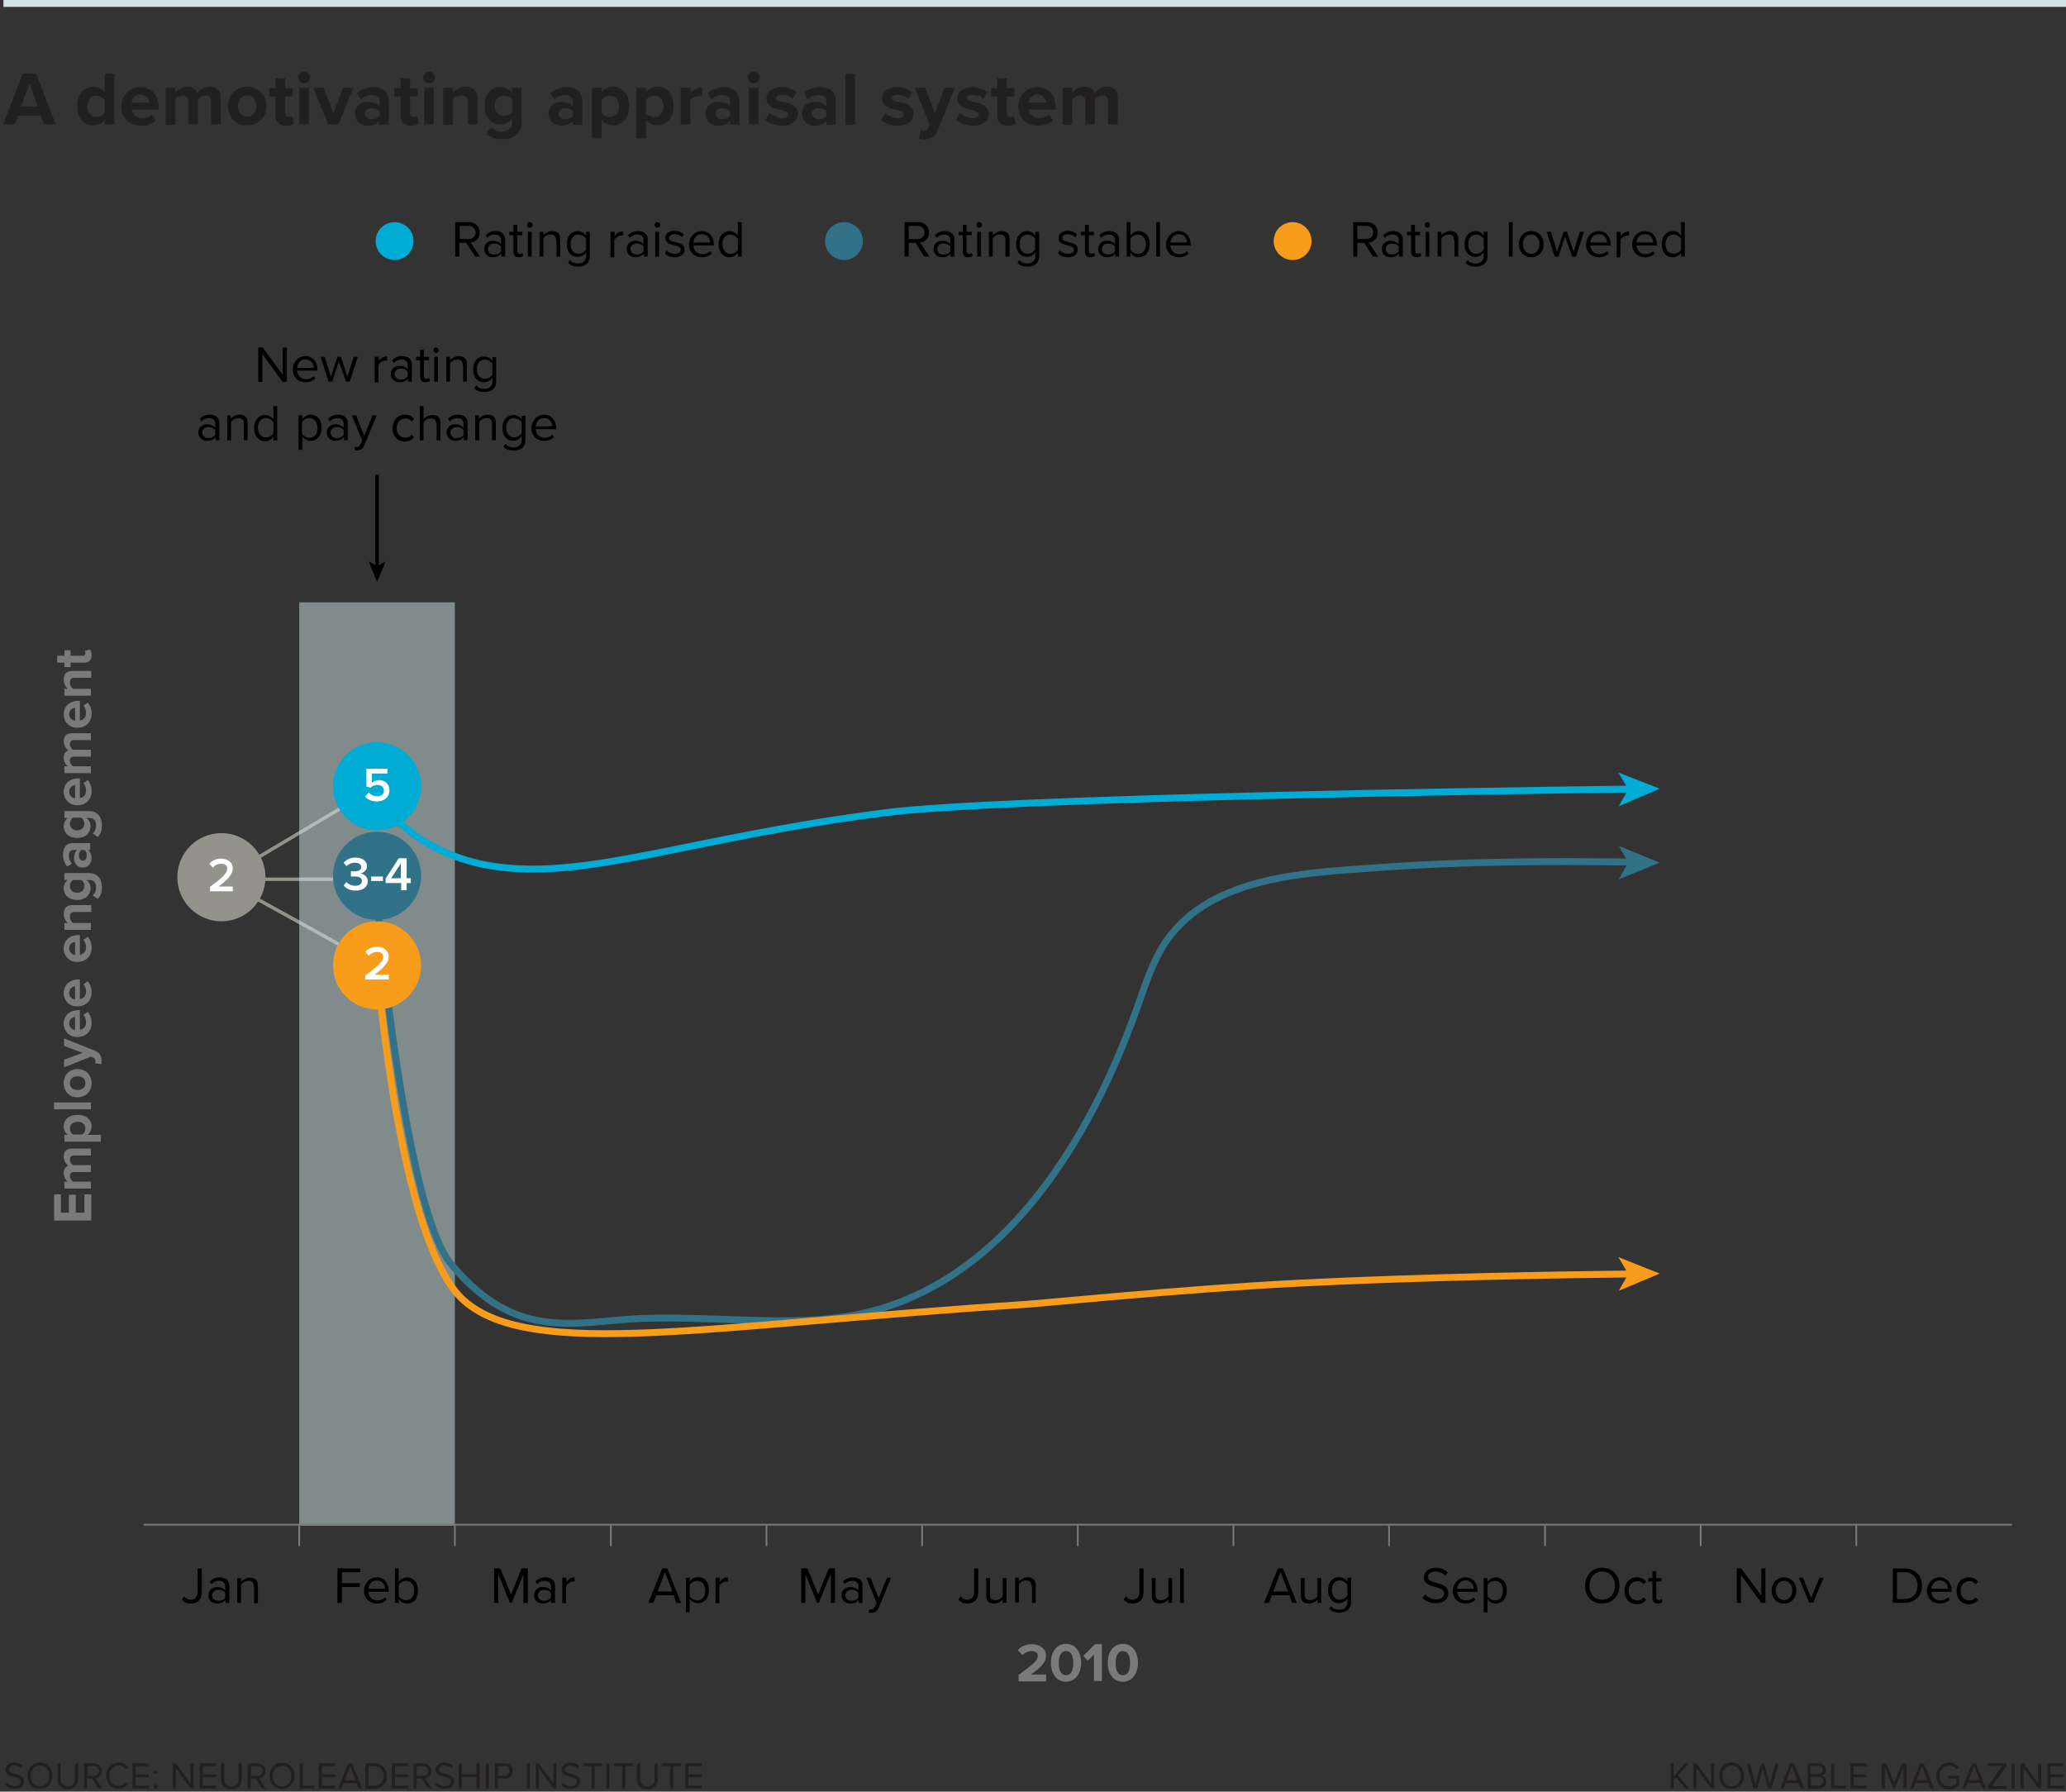 <?xml version="1.0" encoding="utf-8"?>
<!-- Generator: Adobe Illustrator 22.0.1, SVG Export Plug-In . SVG Version: 6.00 Build 0)  -->
<svg version="1.1" xmlns="http://www.w3.org/2000/svg" xmlns:xlink="http://www.w3.org/1999/xlink" x="0px" y="0px"
	 viewBox="0 0 600 520.2" style="enable-background:new 0 0 600 520.2;" xml:space="preserve">
<rect x="0" y="0" width="600" height="520.2" fill="#333333" stroke="none"/>
<style type="text/css">
	.st0{fill:none;stroke:#93938B;stroke-miterlimit:10;}
	.st1{opacity:0.5;fill:#D0E5E6;}
	.st2{fill:none;stroke:#317288;stroke-width:2;stroke-miterlimit:10;}
	.st3{fill:#317288;}
	.st4{fill:none;stroke:#00ABD4;stroke-width:2;stroke-miterlimit:10;}
	.st5{fill:#00ABD4;}
	.st6{fill:none;stroke:#F89C1C;stroke-width:2;stroke-miterlimit:10;}
	.st7{fill:#F89C1C;}
	.st8{fill:none;stroke:#000000;stroke-miterlimit:10;}
	.st9{fill:none;stroke:#7B7979;stroke-width:0.5;stroke-miterlimit:10;}
	.st10{fill:#93938B;}
	.st11{fill:#231F20;}
	.st12{fill:#221F1F;}
	.st13{fill:#7B7979;}
	.st14{fill:none;stroke:#D0E5E6;stroke-width:2;stroke-miterlimit:10;}
	.st15{fill:#FFFFFF;}
</style>
<g id="graph">
	<polyline class="st0" points="109.5,255.3 64.3,255.3 109.7,228.3 	"/>
	<line class="st0" x1="109.5" y1="280.3" x2="64.3" y2="255.3"/>
	<rect x="86.9" y="174.9" class="st1" width="45.2" height="268.1"/>
	<g>
		<g>
			<path class="st2" d="M109.5,262.5c0,0,8,88.2,21.4,104.4c19.4,23.5,37.1,16.5,56.1,15.9c19-0.6,38,1.8,54.6,0
				c44.7-4.6,72.9-46.1,88.5-89.8c2.5-6.9,4.6-14,8.7-19.9c13.4-19.1,41.6-19.7,61.7-21.2c24.2-1.8,48.6-1.9,72.9-1.6"/>
			<g>
				<polygon class="st3" points="482,250.5 470.1,255.3 472.9,250.4 470.1,245.6 				"/>
			</g>
		</g>
	</g>
	<g>
		<g>
			<path class="st4" d="M110.7,232.9c0,0,9.8,15.1,32.4,18.6c27.3,4.2,57-8.2,113.8-15.5c34.4-4.4,179.9-6.4,216.7-6.9"/>
			<g>
				<polygon class="st5" points="482,229 470.1,234.1 472.9,229.2 470,224.3 				"/>
			</g>
		</g>
	</g>
	<g>
		<g>
			<path class="st6" d="M109.5,280.3c0,0,6.3,80.5,25.2,97.3c19.6,17.4,71.5,7.1,162.3,1.2c7.3-0.5,46.7-4.5,79.6-6.2
				c37.6-1.9,79.4-2.5,96.9-2.7"/>
			<g>
				<polygon class="st7" points="482,369.8 470.1,374.8 472.9,369.9 470,365 				"/>
			</g>
		</g>
	</g>
	<g>
		<g>
			<line class="st8" x1="109.5" y1="137.8" x2="109.5" y2="164.8"/>
			<g>
				<polygon points="109.5,169 107.1,163 109.5,164.4 112,163 				"/>
			</g>
		</g>
	</g>
	<line class="st9" x1="41.7" y1="442.7" x2="584.3" y2="442.7"/>
	<g>
		<g>
			<line class="st9" x1="86.9" y1="442.9" x2="86.9" y2="448.9"/>
			<line class="st9" x1="132.1" y1="442.9" x2="132.1" y2="448.9"/>
			<line class="st9" x1="177.4" y1="442.9" x2="177.4" y2="448.9"/>
			<line class="st9" x1="222.6" y1="442.9" x2="222.6" y2="448.9"/>
			<line class="st9" x1="267.8" y1="442.9" x2="267.8" y2="448.9"/>
			<line class="st9" x1="313" y1="442.9" x2="313" y2="448.9"/>
			<line class="st9" x1="358.2" y1="442.9" x2="358.2" y2="448.9"/>
			<line class="st9" x1="403.4" y1="442.9" x2="403.4" y2="448.9"/>
			<line class="st9" x1="448.7" y1="442.9" x2="448.7" y2="448.9"/>
			<line class="st9" x1="493.9" y1="442.9" x2="493.9" y2="448.9"/>
			<line class="st9" x1="539.1" y1="442.9" x2="539.1" y2="448.9"/>
		</g>
	</g>
	<circle class="st10" cx="64.3" cy="254.7" r="12.8"/>
	<circle class="st5" cx="109.5" cy="228.3" r="12.8"/>
	<circle class="st3" cx="109.5" cy="254.3" r="12.8"/>
	<circle class="st7" cx="109.5" cy="280.3" r="12.8"/>
	<circle class="st5" cx="114.6" cy="70" r="5.5"/>
	<circle class="st3" cx="245.1" cy="70" r="5.5"/>
	<circle class="st7" cx="375.4" cy="70" r="5.5"/>
</g>
<g id="text">
	<g>
		<g>
			<path class="st11" d="M2,517.6c0.5,0.5,1.3,1,2.3,1c1.3,0,1.7-0.7,1.7-1.3c0-0.9-0.9-1.1-1.9-1.4c-1.2-0.3-2.5-0.6-2.5-2.1
				c0-1.2,1.1-2,2.5-2c1.1,0,2,0.4,2.6,1l-0.5,0.7c-0.5-0.6-1.3-0.9-2.1-0.9c-0.9,0-1.5,0.5-1.5,1.2c0,0.7,0.8,1,1.8,1.2
				c1.2,0.3,2.6,0.7,2.6,2.2c0,1.1-0.7,2.2-2.7,2.2c-1.3,0-2.2-0.5-2.8-1.2L2,517.6z"/>
			<path class="st11" d="M11.6,511.8c2.2,0,3.6,1.6,3.6,3.8c0,2.2-1.5,3.8-3.6,3.8c-2.2,0-3.6-1.6-3.6-3.8
				C8,513.5,9.5,511.8,11.6,511.8z M11.6,512.7c-1.6,0-2.7,1.3-2.7,3c0,1.7,1,3,2.7,3c1.6,0,2.7-1.3,2.7-3
				C14.3,513.9,13.3,512.7,11.6,512.7z"/>
			<path class="st11" d="M16.7,512h0.9v4.5c0,1.3,0.7,2.2,2.1,2.2s2.1-0.8,2.1-2.2V512h0.9v4.5c0,1.8-1,3-3,3s-3-1.2-3-3V512z"/>
			<path class="st11" d="M26.8,516.4h-1.5v2.9h-0.9V512h2.9c1.3,0,2.3,0.9,2.3,2.2c0,1.3-0.9,2-1.9,2.1l2,3h-1.1L26.8,516.4z
				 M27.3,512.8h-1.9v2.8h1.9c0.9,0,1.5-0.6,1.5-1.4S28.1,512.8,27.3,512.8z"/>
			<path class="st11" d="M30.8,515.6c0-2.3,1.7-3.8,3.7-3.8c1.3,0,2.2,0.6,2.8,1.5l-0.8,0.4c-0.4-0.6-1.2-1.1-2-1.1
				c-1.6,0-2.8,1.2-2.8,3c0,1.7,1.2,3,2.8,3c0.9,0,1.6-0.4,2-1.1l0.8,0.4c-0.6,0.8-1.5,1.5-2.8,1.5
				C32.5,519.4,30.8,517.9,30.8,515.6z"/>
			<path class="st11" d="M38.5,512h4.8v0.8h-3.9v2.4h3.8v0.8h-3.8v2.5h3.9v0.8h-4.8V512z"/>
			<path class="st11" d="M45.2,513.9c0.3,0,0.6,0.3,0.6,0.6s-0.3,0.6-0.6,0.6s-0.6-0.3-0.6-0.6S44.9,513.9,45.2,513.9z M45.2,518.2
				c0.3,0,0.6,0.3,0.6,0.6s-0.3,0.6-0.6,0.6s-0.6-0.3-0.6-0.6S44.9,518.2,45.2,518.2z"/>
			<path class="st11" d="M51.1,513.4v5.9h-0.9V512h0.9l4.2,5.8V512h0.9v7.3h-0.9L51.1,513.4z"/>
			<path class="st11" d="M58,512h4.8v0.8h-3.9v2.4h3.8v0.8h-3.8v2.5h3.9v0.8H58V512z"/>
			<path class="st11" d="M64.2,512h0.9v4.5c0,1.3,0.7,2.2,2.1,2.2s2.1-0.8,2.1-2.2V512h0.9v4.5c0,1.8-1,3-3,3s-3-1.2-3-3V512z"/>
			<path class="st11" d="M74.3,516.4h-1.5v2.9h-0.9V512h2.9c1.3,0,2.3,0.9,2.3,2.2c0,1.3-0.9,2-1.9,2.1l2,3h-1.1L74.3,516.4z
				 M74.8,512.8h-1.9v2.8h1.9c0.9,0,1.5-0.6,1.5-1.4S75.6,512.8,74.8,512.8z"/>
			<path class="st11" d="M81.9,511.8c2.2,0,3.6,1.6,3.6,3.8c0,2.2-1.5,3.8-3.6,3.8c-2.2,0-3.6-1.6-3.6-3.8
				C78.3,513.5,79.8,511.8,81.9,511.8z M81.9,512.7c-1.6,0-2.7,1.3-2.7,3c0,1.7,1,3,2.7,3c1.6,0,2.7-1.3,2.7-3
				C84.6,513.9,83.6,512.7,81.9,512.7z"/>
			<path class="st11" d="M87,512h0.9v6.5h3.4v0.8H87V512z"/>
			<path class="st11" d="M92.6,512h4.8v0.8h-3.9v2.4h3.8v0.8h-3.8v2.5h3.9v0.8h-4.8V512z"/>
			<path class="st11" d="M103.5,517.7h-3.7l-0.6,1.6h-1l2.9-7.3h1.1l3,7.3h-1L103.5,517.7z M100.1,516.9h3.2l-1.6-4.1L100.1,516.9z"
				/>
			<path class="st11" d="M106.1,512h2.5c2.3,0,3.8,1.6,3.8,3.7c0,2.1-1.5,3.7-3.8,3.7h-2.5V512z M108.6,518.5c1.8,0,2.8-1.3,2.8-2.8
				c0-1.6-1-2.9-2.8-2.9H107v5.7H108.6z"/>
			<path class="st11" d="M113.8,512h4.8v0.8h-3.9v2.4h3.8v0.8h-3.8v2.5h3.9v0.8h-4.8V512z"/>
			<path class="st11" d="M122.5,516.4H121v2.9h-0.9V512h2.9c1.3,0,2.3,0.9,2.3,2.2c0,1.3-0.9,2-1.9,2.1l2,3h-1.1L122.5,516.4z
				 M122.9,512.8H121v2.8h1.9c0.9,0,1.5-0.6,1.5-1.4S123.8,512.8,122.9,512.8z"/>
			<path class="st11" d="M126.9,517.6c0.5,0.5,1.3,1,2.3,1c1.3,0,1.7-0.7,1.7-1.3c0-0.9-0.9-1.1-1.9-1.4c-1.2-0.3-2.5-0.6-2.5-2.1
				c0-1.2,1.1-2,2.5-2c1.1,0,2,0.4,2.6,1l-0.5,0.7c-0.5-0.6-1.3-0.9-2.1-0.9c-0.9,0-1.5,0.5-1.5,1.2c0,0.7,0.8,1,1.8,1.2
				c1.2,0.3,2.6,0.7,2.6,2.2c0,1.1-0.7,2.2-2.7,2.2c-1.3,0-2.2-0.5-2.8-1.2L126.9,517.6z"/>
			<path class="st11" d="M138.4,515.9h-4.3v3.4h-0.9V512h0.9v3.2h4.3V512h0.9v7.3h-0.9V515.9z"/>
			<path class="st11" d="M141.1,512h0.9v7.3h-0.9V512z"/>
			<path class="st11" d="M143.7,512h2.9c1.5,0,2.3,1,2.3,2.2s-0.8,2.2-2.3,2.2h-2v2.9h-0.9V512z M146.5,512.8h-1.9v2.8h1.9
				c0.9,0,1.5-0.6,1.5-1.4S147.4,512.8,146.5,512.8z"/>
			<path class="st11" d="M153,512h0.9v7.3H153V512z"/>
			<path class="st11" d="M156.5,513.4v5.9h-0.9V512h0.9l4.2,5.8V512h0.9v7.3h-0.9L156.5,513.4z"/>
			<path class="st11" d="M163.5,517.6c0.5,0.5,1.3,1,2.3,1c1.3,0,1.7-0.7,1.7-1.3c0-0.9-0.9-1.1-1.9-1.4c-1.2-0.3-2.5-0.6-2.5-2.1
				c0-1.2,1.1-2,2.5-2c1.1,0,2,0.4,2.6,1l-0.5,0.7c-0.5-0.6-1.3-0.9-2.1-0.9c-0.9,0-1.5,0.5-1.5,1.2c0,0.7,0.8,1,1.8,1.2
				c1.2,0.3,2.6,0.7,2.6,2.2c0,1.1-0.7,2.2-2.7,2.2c-1.3,0-2.2-0.5-2.8-1.2L163.5,517.6z"/>
			<path class="st11" d="M171.7,512.8h-2.3V512h5.6v0.8h-2.3v6.5h-0.9V512.8z"/>
			<path class="st11" d="M176.1,512h0.9v7.3h-0.9V512z"/>
			<path class="st11" d="M180.6,512.8h-2.3V512h5.6v0.8h-2.3v6.5h-0.9V512.8z"/>
			<path class="st11" d="M185,512h0.9v4.5c0,1.3,0.7,2.2,2.1,2.2s2.1-0.8,2.1-2.2V512h0.9v4.5c0,1.8-1,3-3,3s-3-1.2-3-3V512z"/>
			<path class="st11" d="M194.5,512.8h-2.3V512h5.6v0.8h-2.3v6.5h-0.9V512.8z"/>
			<path class="st11" d="M199,512h4.8v0.8h-3.9v2.4h3.8v0.8h-3.8v2.5h3.9v0.8H199V512z"/>
		</g>
	</g>
	<g>
		<path class="st11" d="M486.8,516l-0.7,0.8v2.5h-0.9V512h0.9v3.8l3.2-3.8h1.1l-3.1,3.5l3.3,3.9h-1.1L486.8,516z"/>
		<path class="st11" d="M492.7,513.4v5.9h-0.9V512h0.9l4.2,5.8V512h0.9v7.3h-0.9L492.7,513.4z"/>
		<path class="st11" d="M502.9,511.8c2.2,0,3.6,1.6,3.6,3.8c0,2.2-1.5,3.8-3.6,3.8c-2.2,0-3.6-1.6-3.6-3.8
			C499.2,513.5,500.7,511.8,502.9,511.8z M502.9,512.7c-1.6,0-2.7,1.3-2.7,3c0,1.7,1,3,2.7,3c1.6,0,2.7-1.3,2.7-3
			C505.6,513.9,504.5,512.7,502.9,512.7z"/>
		<path class="st11" d="M511.9,513.4l-1.6,5.9h-1l-2.1-7.3h1l1.6,6.1l1.7-6.1h0.8l1.7,6.1l1.6-6.1h1l-2.1,7.3h-1L511.9,513.4z"/>
		<path class="st11" d="M522.3,517.7h-3.7l-0.6,1.6h-1l2.9-7.3h1.1l3,7.3h-1L522.3,517.7z M518.8,516.9h3.2l-1.6-4.1L518.8,516.9z"
			/>
		<path class="st11" d="M524.9,512h3.3c1.3,0,2.1,0.8,2.1,1.9c0,0.9-0.6,1.5-1.3,1.7c0.8,0.1,1.4,0.9,1.4,1.8c0,1.2-0.8,2-2.1,2
			h-3.3V512z M528,515.1c0.8,0,1.3-0.5,1.3-1.2c0-0.7-0.4-1.2-1.3-1.2h-2.2v2.4H528z M528.1,518.5c0.9,0,1.4-0.5,1.4-1.3
			c0-0.7-0.5-1.3-1.4-1.3h-2.2v2.5H528.1z"/>
		<path class="st11" d="M531.8,512h0.9v6.5h3.4v0.8h-4.3V512z"/>
		<path class="st11" d="M537.4,512h4.8v0.8h-3.9v2.4h3.8v0.8h-3.8v2.5h3.9v0.8h-4.8V512z"/>
		<path class="st11" d="M552.8,513.2l-2.5,6.1h-0.4l-2.5-6.1v6.1h-0.9V512h1.3l2.3,5.6l2.3-5.6h1.3v7.3h-0.9V513.2z"/>
		<path class="st11" d="M560,517.7h-3.7l-0.6,1.6h-1l2.9-7.3h1.1l3,7.3h-1L560,517.7z M556.6,516.9h3.2l-1.6-4.1L556.6,516.9z"/>
		<path class="st11" d="M566.1,511.8c1.3,0,2.2,0.6,2.8,1.4l-0.7,0.5c-0.5-0.6-1.2-1-2.1-1c-1.6,0-2.8,1.2-2.8,3c0,1.7,1.2,3,2.8,3
			c0.9,0,1.6-0.4,2-0.8v-1.5h-2.5v-0.8h3.4v2.7c-0.7,0.8-1.7,1.3-2.9,1.3c-2.1,0-3.8-1.5-3.8-3.8S564.1,511.8,566.1,511.8z"/>
		<path class="st11" d="M575.1,517.7h-3.7l-0.6,1.6h-1l2.9-7.3h1.1l3,7.3h-1L575.1,517.7z M571.7,516.9h3.2l-1.6-4.1L571.7,516.9z"
			/>
		<path class="st11" d="M577.4,518.5l4.1-5.8h-4.1V512h5.3v0.8l-4.1,5.8h4.2v0.8h-5.4V518.5z"/>
		<path class="st11" d="M584.2,512h0.9v7.3h-0.9V512z"/>
		<path class="st11" d="M587.7,513.4v5.9h-0.9V512h0.9l4.2,5.8V512h0.9v7.3H592L587.7,513.4z"/>
		<path class="st11" d="M594.6,512h4.8v0.8h-3.9v2.4h3.8v0.8h-3.8v2.5h3.9v0.8h-4.8V512z"/>
	</g>
	<g>
		<g>
			<path class="st12" d="M11.8,33.6H5.2l-0.9,2.5H0.9l5.7-14.7h3.9l5.7,14.7h-3.4L11.8,33.6z M6.1,30.9h4.9l-2.4-6.7L6.1,30.9z"/>
			<path class="st12" d="M30.4,34.8c-0.8,1-2,1.6-3.3,1.6c-2.7,0-4.7-2-4.7-5.6c0-3.5,2-5.6,4.7-5.6c1.3,0,2.4,0.5,3.3,1.6v-5.4h2.8
				v14.7h-2.8V34.8z M30.4,29c-0.5-0.7-1.5-1.2-2.4-1.2c-1.6,0-2.7,1.3-2.7,3.1c0,1.8,1.1,3.1,2.7,3.1c0.9,0,1.9-0.5,2.4-1.2V29z"/>
			<path class="st12" d="M40.8,25.3c3.2,0,5.3,2.4,5.3,5.9v0.6h-7.9c0.2,1.3,1.3,2.5,3.1,2.5c1,0,2.2-0.4,2.8-1.1l1.2,1.8
				c-1.1,1-2.7,1.5-4.4,1.5c-3.2,0-5.7-2.2-5.7-5.6C35.3,27.8,37.5,25.3,40.8,25.3z M38.2,29.8h5.2c-0.1-1-0.8-2.4-2.6-2.4
				C39,27.5,38.3,28.8,38.2,29.8z"/>
			<path class="st12" d="M61.3,29.4c0-1-0.4-1.7-1.6-1.7c-1,0-1.8,0.7-2.2,1.2v7.2h-2.8v-6.7c0-1-0.4-1.7-1.6-1.7
				c-1,0-1.8,0.7-2.2,1.3v7.2h-2.8V25.5h2.8v1.4c0.4-0.6,1.8-1.7,3.5-1.7c1.6,0,2.6,0.7,2.9,1.9c0.6-1,2-1.9,3.7-1.9
				c2,0,3.1,1,3.1,3.2v7.7h-2.8V29.4z"/>
			<path class="st12" d="M66.2,30.8c0-3,2.1-5.6,5.6-5.6c3.5,0,5.6,2.6,5.6,5.6c0,3-2.1,5.6-5.6,5.6C68.3,36.4,66.2,33.9,66.2,30.8z
				 M74.5,30.8c0-1.6-1-3.1-2.7-3.1s-2.7,1.4-2.7,3.1c0,1.7,1,3.1,2.7,3.1S74.5,32.5,74.5,30.8z"/>
			<path class="st12" d="M80,33.5V28h-1.8v-2.4H80v-2.9h2.8v2.9H85V28h-2.2v4.8c0,0.7,0.4,1.2,1,1.2c0.4,0,0.8-0.2,1-0.3l0.6,2.1
				c-0.4,0.4-1.2,0.7-2.3,0.7C81.1,36.4,80,35.4,80,33.5z"/>
			<path class="st12" d="M86.6,22.5c0-0.9,0.8-1.7,1.7-1.7c0.9,0,1.7,0.7,1.7,1.7s-0.7,1.7-1.7,1.7C87.4,24.2,86.6,23.4,86.6,22.5z
				 M86.9,25.5h2.8v10.6h-2.8V25.5z"/>
			<path class="st12" d="M91,25.5h3l2.8,7.4l2.8-7.4h3l-4.3,10.6h-3L91,25.5z"/>
			<path class="st12" d="M110.2,35.1c-0.7,0.9-2,1.4-3.4,1.4c-1.7,0-3.7-1.1-3.7-3.5c0-2.5,2-3.4,3.7-3.4c1.4,0,2.7,0.4,3.4,1.3
				v-1.5c0-1.1-0.9-1.8-2.3-1.8c-1.1,0-2.2,0.4-3.1,1.3l-1.1-1.9c1.3-1.1,3-1.7,4.6-1.7c2.4,0,4.6,1,4.6,4v6.9h-2.8V35.1z
				 M110.2,32.3c-0.5-0.6-1.3-0.9-2.2-0.9c-1.1,0-2,0.6-2,1.6c0,1,0.9,1.6,2,1.6c0.9,0,1.8-0.3,2.2-0.9V32.3z"/>
			<path class="st12" d="M116.3,33.5V28h-1.8v-2.4h1.8v-2.9h2.8v2.9h2.2V28h-2.2v4.8c0,0.7,0.4,1.2,1,1.2c0.4,0,0.8-0.2,1-0.3
				l0.6,2.1c-0.4,0.4-1.2,0.7-2.3,0.7C117.3,36.4,116.3,35.4,116.3,33.5z"/>
			<path class="st12" d="M122.9,22.5c0-0.9,0.8-1.7,1.7-1.7c0.9,0,1.7,0.7,1.7,1.7s-0.7,1.7-1.7,1.7
				C123.6,24.2,122.9,23.4,122.9,22.5z M123.2,25.5h2.8v10.6h-2.8V25.5z"/>
			<path class="st12" d="M135.9,29.7c0-1.5-0.8-2-2-2c-1.1,0-2,0.6-2.4,1.3v7.2h-2.8V25.5h2.8v1.4c0.7-0.8,2-1.7,3.7-1.7
				c2.3,0,3.5,1.3,3.5,3.4v7.5h-2.8V29.7z"/>
			<path class="st12" d="M142.5,36.9c0.9,0.9,2,1.3,3.3,1.3c1.3,0,2.9-0.6,2.9-2.7v-1.1c-0.8,1.1-2,1.7-3.3,1.7
				c-2.7,0-4.7-1.9-4.7-5.4c0-3.5,2-5.4,4.7-5.4c1.3,0,2.4,0.5,3.3,1.6v-1.4h2.8v9.9c0,4-3.1,5-5.7,5c-1.8,0-3.3-0.4-4.6-1.6
				L142.5,36.9z M148.8,29c-0.5-0.7-1.5-1.2-2.4-1.2c-1.6,0-2.7,1.1-2.7,2.9s1.1,2.9,2.7,2.9c0.9,0,1.9-0.5,2.4-1.2V29z"/>
			<path class="st12" d="M166.4,35.1c-0.7,0.9-2,1.4-3.4,1.4c-1.7,0-3.7-1.1-3.7-3.5c0-2.5,2-3.4,3.7-3.4c1.4,0,2.7,0.4,3.4,1.3
				v-1.5c0-1.1-0.9-1.8-2.3-1.8c-1.1,0-2.2,0.4-3.1,1.3l-1.1-1.9c1.3-1.1,3-1.7,4.6-1.7c2.4,0,4.6,1,4.6,4v6.9h-2.8V35.1z
				 M166.4,32.3c-0.5-0.6-1.3-0.9-2.2-0.9c-1.1,0-2,0.6-2,1.6c0,1,0.9,1.6,2,1.6c0.9,0,1.8-0.3,2.2-0.9V32.3z"/>
			<path class="st12" d="M171.9,40.2V25.5h2.8v1.3c0.8-1,2-1.6,3.3-1.6c2.7,0,4.7,2,4.7,5.6c0,3.5-2,5.6-4.7,5.6
				c-1.3,0-2.4-0.5-3.3-1.6v5.4H171.9z M177.1,27.8c-0.9,0-1.9,0.5-2.4,1.2v3.8c0.5,0.7,1.5,1.2,2.4,1.2c1.6,0,2.7-1.3,2.7-3.1
				C179.8,29,178.7,27.8,177.1,27.8z"/>
			<path class="st12" d="M184.8,40.2V25.5h2.8v1.3c0.8-1,2-1.6,3.3-1.6c2.7,0,4.7,2,4.7,5.6c0,3.5-2,5.6-4.7,5.6
				c-1.3,0-2.4-0.5-3.3-1.6v5.4H184.8z M190,27.8c-0.9,0-1.9,0.5-2.4,1.2v3.8c0.5,0.7,1.5,1.2,2.4,1.2c1.6,0,2.7-1.3,2.7-3.1
				C192.7,29,191.6,27.8,190,27.8z"/>
			<path class="st12" d="M197.7,25.5h2.8V27c0.7-0.9,2.1-1.7,3.4-1.7V28c-0.2,0-0.5-0.1-0.8-0.1c-0.9,0-2.2,0.5-2.6,1.2v7h-2.8V25.5
				z"/>
			<path class="st12" d="M212,35.1c-0.7,0.9-2,1.4-3.4,1.4c-1.7,0-3.7-1.1-3.7-3.5c0-2.5,2-3.4,3.7-3.4c1.4,0,2.7,0.4,3.4,1.3v-1.5
				c0-1.1-0.9-1.8-2.3-1.8c-1.1,0-2.2,0.4-3.1,1.3l-1.1-1.9c1.3-1.1,3-1.7,4.6-1.7c2.4,0,4.6,1,4.6,4v6.9H212V35.1z M212,32.3
				c-0.5-0.6-1.3-0.9-2.2-0.9c-1.1,0-2,0.6-2,1.6c0,1,0.9,1.6,2,1.6c0.9,0,1.8-0.3,2.2-0.9V32.3z"/>
			<path class="st12" d="M217.2,22.5c0-0.9,0.8-1.7,1.7-1.7c0.9,0,1.7,0.7,1.7,1.7s-0.7,1.7-1.7,1.7C218,24.2,217.2,23.4,217.2,22.5
				z M217.5,25.5h2.8v10.6h-2.8V25.5z"/>
			<path class="st12" d="M223.4,32.8c0.8,0.7,2.4,1.5,3.7,1.5c1.2,0,1.8-0.4,1.8-1.1c0-0.7-0.9-1-2.1-1.3c-1.8-0.4-4.2-0.8-4.2-3.3
				c0-1.8,1.6-3.3,4.4-3.3c1.8,0,3.2,0.6,4.3,1.5l-1.1,1.9c-0.6-0.7-1.8-1.2-3.1-1.2c-1,0-1.7,0.4-1.7,1c0,0.7,0.8,0.9,2,1.1
				c1.8,0.4,4.3,0.8,4.3,3.5c0,2-1.7,3.4-4.6,3.4c-1.8,0-3.6-0.6-4.8-1.6L223.4,32.8z"/>
			<path class="st12" d="M240,35.1c-0.7,0.9-2,1.4-3.4,1.4c-1.7,0-3.7-1.1-3.7-3.5c0-2.5,2-3.4,3.7-3.4c1.4,0,2.7,0.4,3.4,1.3v-1.5
				c0-1.1-0.9-1.8-2.3-1.8c-1.1,0-2.2,0.4-3.1,1.3l-1.1-1.9c1.3-1.1,3-1.7,4.6-1.7c2.4,0,4.6,1,4.6,4v6.9H240V35.1z M240,32.3
				c-0.5-0.6-1.3-0.9-2.2-0.9c-1.1,0-2,0.6-2,1.6c0,1,0.9,1.6,2,1.6c0.9,0,1.8-0.3,2.2-0.9V32.3z"/>
			<path class="st12" d="M245.5,21.5h2.8v14.7h-2.8V21.5z"/>
			<path class="st12" d="M257,32.8c0.8,0.7,2.4,1.5,3.7,1.5c1.2,0,1.8-0.4,1.8-1.1c0-0.7-0.9-1-2.1-1.3c-1.8-0.4-4.2-0.8-4.2-3.3
				c0-1.8,1.6-3.3,4.4-3.3c1.8,0,3.2,0.6,4.3,1.5l-1.1,1.9c-0.6-0.7-1.8-1.2-3.1-1.2c-1,0-1.7,0.4-1.7,1c0,0.7,0.8,0.9,2,1.1
				c1.8,0.4,4.3,0.8,4.3,3.5c0,2-1.7,3.4-4.6,3.4c-1.8,0-3.6-0.6-4.8-1.6L257,32.8z"/>
			<path class="st12" d="M268.1,38c0.7,0,1.2-0.2,1.5-0.8l0.4-0.9l-4.3-10.8h3l2.8,7.4l2.8-7.4h3l-5,12.4c-0.8,2-2.2,2.5-4,2.6
				c-0.3,0-1-0.1-1.4-0.2l0.4-2.5C267.5,37.9,267.9,38,268.1,38z"/>
			<path class="st12" d="M278.8,32.8c0.8,0.7,2.4,1.5,3.7,1.5c1.2,0,1.8-0.4,1.8-1.1c0-0.7-0.9-1-2.1-1.3c-1.8-0.4-4.2-0.8-4.2-3.3
				c0-1.8,1.6-3.3,4.4-3.3c1.8,0,3.2,0.6,4.3,1.5l-1.1,1.9c-0.6-0.7-1.8-1.2-3.1-1.2c-1,0-1.7,0.4-1.7,1c0,0.7,0.8,0.9,2,1.1
				c1.8,0.4,4.3,0.8,4.3,3.5c0,2-1.7,3.4-4.6,3.4c-1.8,0-3.6-0.6-4.8-1.6L278.8,32.8z"/>
			<path class="st12" d="M289.6,33.5V28h-1.8v-2.4h1.8v-2.9h2.8v2.9h2.2V28h-2.2v4.8c0,0.7,0.4,1.2,1,1.2c0.4,0,0.8-0.2,1-0.3
				l0.6,2.1c-0.4,0.4-1.2,0.7-2.3,0.7C290.6,36.4,289.6,35.4,289.6,33.5z"/>
			<path class="st12" d="M301.3,25.3c3.2,0,5.3,2.4,5.3,5.9v0.6h-7.9c0.2,1.3,1.3,2.5,3.1,2.5c1,0,2.2-0.4,2.8-1.1l1.2,1.8
				c-1.1,1-2.7,1.5-4.4,1.5c-3.2,0-5.7-2.2-5.7-5.6C295.8,27.8,298,25.3,301.3,25.3z M298.6,29.8h5.2c-0.1-1-0.8-2.4-2.6-2.4
				C299.5,27.5,298.8,28.8,298.6,29.8z"/>
			<path class="st12" d="M321.8,29.4c0-1-0.4-1.7-1.6-1.7c-1,0-1.8,0.7-2.2,1.2v7.2h-2.8v-6.7c0-1-0.4-1.7-1.6-1.7
				c-1,0-1.8,0.7-2.2,1.3v7.2h-2.8V25.5h2.8v1.4c0.4-0.6,1.8-1.7,3.5-1.7c1.6,0,2.6,0.7,2.9,1.9c0.6-1,2-1.9,3.7-1.9
				c2,0,3.1,1,3.1,3.2v7.7h-2.8V29.4z"/>
		</g>
	</g>
	<g>
		<path class="st13" d="M15.7,354.4v-7.6h2v5.3H20v-5.2h2v5.2h2.5v-5.3h2v7.6H15.7z"/>
		<path class="st13" d="M21.5,335.5c-0.7,0-1.2,0.3-1.2,1.2c0,0.7,0.5,1.3,0.9,1.6h5.2v2h-4.9c-0.7,0-1.2,0.3-1.2,1.2
			c0,0.7,0.5,1.3,0.9,1.6h5.2v2h-7.7v-2h1c-0.5-0.3-1.2-1.3-1.2-2.5c0-1.1,0.5-1.9,1.4-2.1c-0.7-0.4-1.4-1.5-1.4-2.7
			c0-1.4,0.8-2.3,2.3-2.3h5.6v2H21.5z"/>
		<path class="st13" d="M29.4,331.5H18.7v-2h1c-0.8-0.6-1.2-1.4-1.2-2.4c0-2,1.5-3.4,4-3.4c2.6,0,4.1,1.4,4.1,3.4
			c0,0.9-0.4,1.8-1.2,2.4h3.9V331.5z M20.3,327.7c0,0.7,0.4,1.4,0.9,1.7h2.7c0.5-0.3,0.9-1.1,0.9-1.7c0-1.2-0.9-2-2.3-2
			C21.2,325.8,20.3,326.5,20.3,327.7z"/>
		<path class="st13" d="M15.7,322.1v-2h10.7v2H15.7z"/>
		<path class="st13" d="M22.5,318.6c-2.2,0-4-1.5-4-4.1c0-2.6,1.9-4.1,4-4.1c2.2,0,4.1,1.5,4.1,4.1C26.6,317,24.8,318.6,22.5,318.6z
			 M22.5,312.5c-1.2,0-2.2,0.7-2.2,2c0,1.3,1,2,2.2,2c1.2,0,2.3-0.7,2.3-2C24.8,313.2,23.8,312.5,22.5,312.5z"/>
		<path class="st13" d="M27.7,308.2c0-0.5-0.1-0.9-0.6-1.1l-0.7-0.3l-7.8,3.1v-2.2l5.4-2l-5.4-2v-2.2l9,3.6c1.5,0.6,1.8,1.6,1.9,2.9
			c0,0.2,0,0.8-0.1,1l-1.8-0.3C27.7,308.7,27.7,308.4,27.7,308.2z"/>
		<path class="st13" d="M18.5,297.2c0-2.3,1.7-3.9,4.3-3.9h0.4v5.7c1-0.1,1.8-0.9,1.8-2.2c0-0.7-0.3-1.6-0.8-2.1l1.3-0.9
			c0.7,0.8,1.1,2,1.1,3.2c0,2.4-1.6,4.1-4.1,4.1C20.3,301.2,18.5,299.5,18.5,297.2z M21.8,299.1v-3.8c-0.7,0-1.7,0.6-1.7,1.9
			C20.1,298.4,21.1,299,21.8,299.1z"/>
		<path class="st13" d="M18.5,288.3c0-2.3,1.7-3.9,4.3-3.9h0.4v5.7c1-0.1,1.8-0.9,1.8-2.2c0-0.7-0.3-1.6-0.8-2.1l1.3-0.9
			c0.7,0.8,1.1,2,1.1,3.2c0,2.4-1.6,4.1-4.1,4.1C20.3,292.3,18.5,290.7,18.5,288.3z M21.8,290.2v-3.8c-0.7,0-1.7,0.6-1.7,1.9
			C20.1,289.6,21.1,290.1,21.8,290.2z"/>
		<path class="st13" d="M18.5,275.4c0-2.3,1.7-3.9,4.3-3.9h0.4v5.7c1-0.1,1.8-0.9,1.8-2.2c0-0.7-0.3-1.6-0.8-2.1l1.3-0.9
			c0.7,0.8,1.1,2,1.1,3.2c0,2.4-1.6,4.1-4.1,4.1C20.3,279.4,18.5,277.7,18.5,275.4z M21.8,277.3v-3.8c-0.7,0-1.7,0.6-1.7,1.9
			C20.1,276.6,21.1,277.2,21.8,277.3z"/>
		<path class="st13" d="M21.7,264.8c-1.1,0-1.4,0.6-1.4,1.4c0,0.8,0.4,1.4,0.9,1.8h5.2v2h-7.7v-2h1c-0.6-0.5-1.2-1.4-1.2-2.7
			c0-1.7,1-2.5,2.5-2.5h5.5v2H21.7z"/>
		<path class="st13" d="M26.9,260c0.7-0.6,1-1.4,1-2.4s-0.4-2.1-2-2.1h-0.8c0.8,0.6,1.2,1.4,1.2,2.4c0,1.9-1.4,3.4-3.9,3.4
			c-2.5,0-3.9-1.5-3.9-3.4c0-0.9,0.4-1.8,1.2-2.4h-1v-2h7.2c2.9,0,3.7,2.3,3.7,4.2c0,1.3-0.3,2.4-1.2,3.3L26.9,260z M21.2,255.5
			c-0.5,0.3-0.9,1.1-0.9,1.7c0,1.2,0.8,2,2.1,2c1.3,0,2.1-0.8,2.1-2c0-0.7-0.4-1.4-0.9-1.7H21.2z"/>
		<path class="st13" d="M25.6,246.8c0.6,0.5,1,1.4,1,2.4c0,1.2-0.8,2.7-2.6,2.7c-1.8,0-2.5-1.5-2.5-2.7c0-1,0.3-1.9,0.9-2.4h-1.1
			c-0.8,0-1.3,0.7-1.3,1.7c0,0.8,0.3,1.6,0.9,2.3l-1.4,0.8c-0.8-0.9-1.2-2.2-1.2-3.4c0-1.8,0.7-3.4,2.9-3.4h5v2H25.6z M23.6,246.8
			c-0.4,0.3-0.7,1-0.7,1.6c0,0.8,0.4,1.5,1.2,1.5c0.7,0,1.1-0.7,1.1-1.5c0-0.7-0.2-1.3-0.7-1.6H23.6z"/>
		<path class="st13" d="M26.9,242c0.7-0.6,1-1.4,1-2.4s-0.4-2.1-2-2.1h-0.8c0.8,0.6,1.2,1.4,1.2,2.4c0,1.9-1.4,3.4-3.9,3.4
			c-2.5,0-3.9-1.5-3.9-3.4c0-0.9,0.4-1.8,1.2-2.4h-1v-2h7.2c2.9,0,3.7,2.3,3.7,4.2c0,1.3-0.3,2.4-1.2,3.3L26.9,242z M21.2,237.4
			c-0.5,0.3-0.9,1.1-0.9,1.7c0,1.2,0.8,2,2.1,2c1.3,0,2.1-0.8,2.1-2c0-0.7-0.4-1.4-0.9-1.7H21.2z"/>
		<path class="st13" d="M18.5,229.9c0-2.3,1.7-3.9,4.3-3.9h0.4v5.7c1-0.1,1.8-0.9,1.8-2.2c0-0.7-0.3-1.6-0.8-2.1l1.3-0.9
			c0.7,0.8,1.1,2,1.1,3.2c0,2.4-1.6,4.1-4.1,4.1C20.3,233.9,18.5,232.2,18.5,229.9z M21.8,231.8V228c-0.7,0-1.7,0.6-1.7,1.9
			C20.1,231.1,21.1,231.7,21.8,231.8z"/>
		<path class="st13" d="M21.5,214.9c-0.7,0-1.2,0.3-1.2,1.2c0,0.7,0.5,1.3,0.9,1.6h5.2v2h-4.9c-0.7,0-1.2,0.3-1.2,1.2
			c0,0.7,0.5,1.3,0.9,1.6h5.2v2h-7.7v-2h1c-0.5-0.3-1.2-1.3-1.2-2.5c0-1.1,0.5-1.9,1.4-2.1c-0.7-0.4-1.4-1.5-1.4-2.7
			c0-1.4,0.8-2.3,2.3-2.3h5.6v2H21.5z"/>
		<path class="st13" d="M18.5,207.4c0-2.3,1.7-3.9,4.3-3.9h0.4v5.7c1-0.1,1.8-0.9,1.8-2.2c0-0.7-0.3-1.6-0.8-2.1l1.3-0.9
			c0.7,0.8,1.1,2,1.1,3.2c0,2.4-1.6,4.1-4.1,4.1C20.3,211.4,18.5,209.7,18.5,207.4z M21.8,209.3v-3.8c-0.7,0-1.7,0.6-1.7,1.9
			C20.1,208.6,21.1,209.2,21.8,209.3z"/>
		<path class="st13" d="M21.7,196.8c-1.1,0-1.4,0.6-1.4,1.4c0,0.8,0.4,1.4,0.9,1.8h5.2v2h-7.7v-2h1c-0.6-0.5-1.2-1.4-1.2-2.7
			c0-1.7,1-2.5,2.5-2.5h5.5v2H21.7z"/>
		<path class="st13" d="M24.5,192.4h-4v1.3h-1.8v-1.3h-2.1v-2h2.1v-1.6h1.8v1.6H24c0.5,0,0.8-0.3,0.8-0.7c0-0.3-0.1-0.6-0.2-0.7
			l1.5-0.4c0.3,0.3,0.5,0.8,0.5,1.7C26.6,191.6,25.9,192.4,24.5,192.4z"/>
	</g>
	<g>
		<path class="st13" d="M295.7,486.4c4.4-3.2,5.7-4.3,5.7-5.6c0-0.9-0.8-1.4-1.7-1.4c-1.2,0-2.1,0.5-2.8,1.2l-1.3-1.5
			c1-1.2,2.6-1.7,4.1-1.7c2.3,0,4.1,1.3,4.1,3.4c0,1.8-1.5,3.4-4.4,5.4h4.4v2h-8V486.4z"/>
		<path class="st13" d="M309.6,477.3c3,0,4.4,2.8,4.4,5.5s-1.4,5.5-4.4,5.5c-3.1,0-4.4-2.8-4.4-5.5S306.5,477.3,309.6,477.3z
			 M309.6,479.4c-1.5,0-2.1,1.5-2.1,3.5s0.6,3.5,2.1,3.5c1.5,0,2.1-1.5,2.1-3.5S311.1,479.4,309.6,479.4z"/>
		<path class="st13" d="M317.7,480.4l-1.8,1.8l-1.3-1.4l3.4-3.4h2v10.7h-2.3V480.4z"/>
		<path class="st13" d="M326.1,477.3c3,0,4.4,2.8,4.4,5.5s-1.4,5.5-4.4,5.5c-3.1,0-4.4-2.8-4.4-5.5S323,477.3,326.1,477.3z
			 M326.1,479.4c-1.5,0-2.1,1.5-2.1,3.5s0.6,3.5,2.1,3.5c1.5,0,2.1-1.5,2.1-3.5S327.6,479.4,326.1,479.4z"/>
	</g>
	<g>
		<path d="M53.5,463.5c0.4,0.5,1,1,1.9,1c1.2,0,2-0.9,2-2.1v-7h1.2v7c0,2.2-1.4,3.2-3.2,3.2c-1.1,0-1.9-0.3-2.6-1.2L53.5,463.5z"/>
		<path d="M65.4,464.6c-0.6,0.7-1.4,1-2.4,1c-1.2,0-2.5-0.8-2.5-2.4c0-1.6,1.3-2.4,2.5-2.4c1,0,1.8,0.3,2.4,1v-1.3
			c0-1-0.8-1.5-1.8-1.5c-0.9,0-1.6,0.3-2.2,1l-0.5-0.8c0.8-0.8,1.7-1.2,2.9-1.2c1.5,0,2.8,0.7,2.8,2.4v5h-1.1V464.6z M65.4,462.5
			c-0.4-0.6-1.2-0.9-2-0.9c-1,0-1.8,0.7-1.8,1.6c0,0.9,0.7,1.6,1.8,1.6c0.8,0,1.6-0.3,2-0.9V462.5z"/>
		<path d="M73.7,460.7c0-1.3-0.6-1.7-1.6-1.7c-0.9,0-1.7,0.5-2.1,1.1v5.3h-1.1v-7.2h1.1v1.1c0.5-0.6,1.5-1.2,2.6-1.2
			c1.5,0,2.3,0.8,2.3,2.3v5.1h-1.1V460.7z"/>
	</g>
	<g>
		<path d="M98,455.4h6.6v1.1h-5.3v3.2h5.2v1.1h-5.2v4.6H98V455.4z"/>
		<path d="M109.4,458c2.2,0,3.5,1.7,3.5,3.9v0.3H107c0.1,1.4,1,2.5,2.6,2.5c0.8,0,1.7-0.3,2.2-0.9l0.5,0.7c-0.7,0.7-1.7,1.1-2.9,1.1
			c-2.1,0-3.7-1.5-3.7-3.8C105.8,459.7,107.3,458,109.4,458z M107,461.3h4.8c0-1.1-0.7-2.4-2.4-2.4
			C107.8,458.9,107.1,460.2,107,461.3z"/>
		<path d="M114.7,455.4h1.1v3.9c0.6-0.8,1.5-1.3,2.4-1.3c1.9,0,3.2,1.5,3.2,3.8c0,2.4-1.3,3.8-3.2,3.8c-1,0-1.9-0.5-2.4-1.3v1.1
			h-1.1V455.4z M118,464.6c1.5,0,2.3-1.2,2.3-2.8c0-1.6-0.9-2.8-2.3-2.8c-0.9,0-1.8,0.5-2.2,1.2v3.3
			C116.2,464.1,117.1,464.6,118,464.6z"/>
	</g>
	<g>
		<path d="M152,457.1l-3.4,8.3h-0.5l-3.4-8.3v8.3h-1.2v-10h1.8l3.1,7.6l3.1-7.6h1.8v10H152V457.1z"/>
		<path d="M160,464.6c-0.6,0.7-1.4,1-2.4,1c-1.2,0-2.5-0.8-2.5-2.4c0-1.6,1.3-2.4,2.5-2.4c1,0,1.8,0.3,2.4,1v-1.3
			c0-1-0.8-1.5-1.8-1.5c-0.9,0-1.6,0.3-2.2,1l-0.5-0.8c0.8-0.8,1.7-1.2,2.9-1.2c1.5,0,2.8,0.7,2.8,2.4v5H160V464.6z M160,462.5
			c-0.4-0.6-1.2-0.9-2-0.9c-1,0-1.8,0.7-1.8,1.6c0,0.9,0.7,1.6,1.8,1.6c0.8,0,1.6-0.3,2-0.9V462.5z"/>
		<path d="M163.4,458.1h1.1v1.2c0.6-0.8,1.4-1.3,2.4-1.3v1.2c-0.1,0-0.3,0-0.5,0c-0.7,0-1.6,0.6-2,1.2v5.1h-1.1V458.1z"/>
	</g>
	<g>
		<path d="M195.7,463.2h-5.1l-0.9,2.2h-1.4l4-10h1.5l4,10h-1.4L195.7,463.2z M191,462.1h4.3l-2.2-5.6L191,462.1z"/>
		<path d="M199.2,468.1v-10h1.1v1.1c0.5-0.7,1.4-1.3,2.4-1.3c1.9,0,3.2,1.4,3.2,3.8c0,2.3-1.3,3.8-3.2,3.8c-1,0-1.9-0.5-2.4-1.3v3.9
			H199.2z M202.5,459c-0.9,0-1.8,0.5-2.2,1.2v3.3c0.4,0.6,1.3,1.2,2.2,1.2c1.5,0,2.3-1.2,2.3-2.8S204,459,202.5,459z"/>
		<path d="M207.9,458.1h1.1v1.2c0.6-0.8,1.4-1.3,2.4-1.3v1.2c-0.1,0-0.3,0-0.5,0c-0.7,0-1.6,0.6-2,1.2v5.1h-1.1V458.1z"/>
	</g>
	<g>
		<path d="M241.2,457.1l-3.4,8.3h-0.5l-3.4-8.3v8.3h-1.2v-10h1.8l3.1,7.6l3.1-7.6h1.8v10h-1.2V457.1z"/>
		<path d="M249.3,464.6c-0.6,0.7-1.4,1-2.4,1c-1.2,0-2.5-0.8-2.5-2.4c0-1.6,1.3-2.4,2.5-2.4c1,0,1.8,0.3,2.4,1v-1.3
			c0-1-0.8-1.5-1.8-1.5c-0.9,0-1.6,0.3-2.2,1l-0.5-0.8c0.8-0.8,1.7-1.2,2.9-1.2c1.5,0,2.8,0.7,2.8,2.4v5h-1.1V464.6z M249.3,462.5
			c-0.4-0.6-1.2-0.9-2-0.9c-1,0-1.8,0.7-1.8,1.6c0,0.9,0.7,1.6,1.8,1.6c0.8,0,1.6-0.3,2-0.9V462.5z"/>
		<path d="M253,467.3c0.5,0,0.8-0.2,1.1-0.8l0.5-1.1l-3-7.3h1.2l2.4,5.9l2.4-5.9h1.2l-3.6,8.7c-0.4,1-1.2,1.5-2.1,1.5
			c-0.2,0-0.6,0-0.8-0.1l0.2-1C252.6,467.3,252.9,467.3,253,467.3z"/>
	</g>
	<g>
		<path d="M279,463.5c0.4,0.5,1,1,1.9,1c1.2,0,2-0.9,2-2.1v-7h1.2v7c0,2.2-1.4,3.2-3.2,3.2c-1.1,0-1.9-0.3-2.6-1.2L279,463.5z"/>
		<path d="M291.3,464.4c-0.6,0.6-1.5,1.2-2.6,1.2c-1.5,0-2.3-0.7-2.3-2.3v-5.1h1.1v4.8c0,1.3,0.6,1.6,1.6,1.6c0.9,0,1.7-0.5,2.1-1.1
			v-5.3h1.1v7.2h-1.1V464.4z"/>
		<path d="M299.6,460.6c0-1.3-0.6-1.7-1.6-1.7c-0.9,0-1.7,0.5-2.1,1.1v5.3h-1.1v-7.2h1.1v1.1c0.5-0.6,1.5-1.2,2.6-1.2
			c1.5,0,2.3,0.8,2.3,2.3v5.1h-1.1V460.6z"/>
	</g>
	<g>
		<path d="M327,463.5c0.4,0.5,1,1,1.9,1c1.2,0,2-0.9,2-2.1v-7h1.2v7c0,2.2-1.4,3.2-3.2,3.2c-1.1,0-1.9-0.3-2.6-1.2L327,463.5z"/>
		<path d="M339.4,464.4c-0.6,0.6-1.5,1.2-2.6,1.2c-1.5,0-2.3-0.7-2.3-2.3v-5.1h1.1v4.8c0,1.3,0.6,1.6,1.6,1.6c0.9,0,1.7-0.5,2.1-1.1
			v-5.3h1.1v7.2h-1.1V464.4z"/>
		<path d="M342.7,455.4h1.1v10h-1.1V455.4z"/>
	</g>
	<g>
		<path d="M374.5,463.2h-5.1l-0.9,2.2h-1.4l4-10h1.5l4,10h-1.4L374.5,463.2z M369.8,462.1h4.3l-2.2-5.6L369.8,462.1z"/>
		<path d="M382.7,464.4c-0.6,0.6-1.5,1.2-2.6,1.2c-1.5,0-2.3-0.7-2.3-2.3v-5.1h1.1v4.8c0,1.3,0.6,1.6,1.6,1.6c0.9,0,1.7-0.5,2.1-1.1
			v-5.3h1.1v7.2h-1.1V464.4z"/>
		<path d="M386.6,466.4c0.6,0.7,1.3,1,2.4,1c1.2,0,2.3-0.6,2.3-2.2v-1c-0.5,0.7-1.4,1.3-2.4,1.3c-1.9,0-3.2-1.4-3.2-3.8
			c0-2.3,1.3-3.8,3.2-3.8c1,0,1.8,0.5,2.4,1.3v-1.1h1.1v7c0,2.4-1.7,3.1-3.5,3.1c-1.2,0-2.1-0.2-2.9-1.1L386.6,466.4z M391.3,460.1
			c-0.4-0.6-1.3-1.2-2.2-1.2c-1.5,0-2.3,1.2-2.3,2.8c0,1.6,0.9,2.8,2.3,2.8c0.9,0,1.8-0.6,2.2-1.2V460.1z"/>
	</g>
	<g>
		<path d="M413.9,463c0.7,0.7,1.7,1.4,3.1,1.4c1.8,0,2.4-1,2.4-1.7c0-1.2-1.2-1.5-2.5-1.9c-1.6-0.4-3.4-0.9-3.4-2.8
			c0-1.6,1.5-2.8,3.4-2.8c1.5,0,2.7,0.5,3.6,1.4l-0.8,0.9c-0.8-0.8-1.8-1.2-2.9-1.2c-1.2,0-2.1,0.6-2.1,1.6c0,1,1.2,1.3,2.4,1.7
			c1.6,0.4,3.5,0.9,3.5,3c0,1.5-1,2.9-3.7,2.9c-1.7,0-3-0.7-3.8-1.6L413.9,463z"/>
		<path d="M425.6,458c2.2,0,3.5,1.7,3.5,3.9v0.3h-5.9c0.1,1.4,1,2.5,2.6,2.5c0.8,0,1.7-0.3,2.2-0.9l0.5,0.7
			c-0.7,0.7-1.7,1.1-2.9,1.1c-2.1,0-3.7-1.5-3.7-3.8C422.1,459.7,423.6,458,425.6,458z M423.2,461.3h4.8c0-1.1-0.7-2.4-2.4-2.4
			C424.1,458.9,423.3,460.2,423.2,461.3z"/>
		<path d="M430.9,468.2v-10h1.1v1.1c0.5-0.7,1.4-1.3,2.4-1.3c1.9,0,3.2,1.4,3.2,3.8c0,2.3-1.3,3.8-3.2,3.8c-1,0-1.9-0.5-2.4-1.3v3.9
			H430.9z M434.2,459c-0.9,0-1.8,0.5-2.2,1.2v3.3c0.4,0.6,1.3,1.2,2.2,1.2c1.5,0,2.3-1.2,2.3-2.8S435.7,459,434.2,459z"/>
	</g>
	<g>
		<path d="M465.3,455.2c3,0,5,2.2,5,5.2c0,3-2,5.2-5,5.2c-3,0-5-2.2-5-5.2C460.4,457.4,462.4,455.2,465.3,455.2z M465.3,456.3
			c-2.2,0-3.7,1.7-3.7,4.1c0,2.3,1.4,4.1,3.7,4.1c2.2,0,3.7-1.7,3.7-4.1C469,458.1,467.6,456.3,465.3,456.3z"/>
		<path d="M475.4,458c1.3,0,2.1,0.5,2.7,1.3l-0.8,0.7c-0.5-0.7-1.1-0.9-1.8-0.9c-1.5,0-2.5,1.2-2.5,2.8s1,2.8,2.5,2.8
			c0.8,0,1.4-0.3,1.8-0.9l0.8,0.7c-0.6,0.7-1.3,1.3-2.7,1.3c-2.2,0-3.6-1.6-3.6-3.8C471.8,459.6,473.2,458,475.4,458z"/>
		<path d="M479.9,463.9v-4.7h-1.2v-1h1.2v-2h1.1v2h1.5v1H481v4.5c0,0.5,0.2,0.9,0.7,0.9c0.3,0,0.6-0.1,0.8-0.3l0.3,0.8
			c-0.3,0.3-0.7,0.5-1.3,0.5C480.4,465.6,479.9,465,479.9,463.9z"/>
	</g>
	<g>
		<path d="M505.6,457.3v8.1h-1.2v-10h1.3l5.8,7.9v-7.9h1.2v10h-1.2L505.6,457.3z"/>
		<path d="M514.5,461.8c0-2.1,1.4-3.8,3.6-3.8c2.2,0,3.6,1.7,3.6,3.8s-1.4,3.8-3.6,3.8C515.9,465.6,514.5,463.9,514.5,461.8z
			 M520.5,461.8c0-1.5-0.9-2.8-2.4-2.8s-2.4,1.3-2.4,2.8c0,1.5,0.9,2.8,2.4,2.8S520.5,463.2,520.5,461.8z"/>
		<path d="M522.4,458.1h1.2l2.4,5.9l2.4-5.9h1.2l-3,7.2h-1.2L522.4,458.1z"/>
	</g>
	<g>
		<path d="M549.7,455.4h3.4c3.1,0,5.1,2.2,5.1,5c0,2.9-2,5-5.1,5h-3.4V455.4z M553.1,464.3c2.4,0,3.8-1.7,3.8-3.9
			c0-2.2-1.4-3.9-3.8-3.9h-2.2v7.8H553.1z"/>
		<path d="M563.3,458c2.2,0,3.5,1.7,3.5,3.9v0.3h-5.9c0.1,1.4,1,2.5,2.6,2.5c0.8,0,1.7-0.3,2.2-0.9l0.5,0.7
			c-0.7,0.7-1.7,1.1-2.9,1.1c-2.1,0-3.7-1.5-3.7-3.8C559.7,459.7,561.2,458,563.3,458z M560.9,461.3h4.8c0-1.1-0.7-2.4-2.4-2.4
			C561.7,458.9,561,460.2,560.9,461.3z"/>
		<path d="M571.8,458c1.3,0,2.1,0.5,2.7,1.3l-0.8,0.7c-0.5-0.7-1.1-0.9-1.8-0.9c-1.5,0-2.5,1.2-2.5,2.8s1,2.8,2.5,2.8
			c0.8,0,1.4-0.3,1.8-0.9l0.8,0.7c-0.6,0.7-1.3,1.3-2.7,1.3c-2.2,0-3.6-1.6-3.6-3.8C568.2,459.6,569.6,458,571.8,458z"/>
	</g>
	<g>
		<path d="M76.2,102.8v8.1H75v-10h1.3l5.8,7.9v-7.9h1.2v10h-1.2L76.2,102.8z"/>
		<path d="M88.7,103.4c2.2,0,3.5,1.7,3.5,3.9v0.3h-5.9c0.1,1.4,1,2.5,2.6,2.5c0.8,0,1.7-0.3,2.2-0.9l0.5,0.7
			c-0.7,0.7-1.7,1.1-2.9,1.1c-2.1,0-3.7-1.5-3.7-3.8C85.1,105.1,86.6,103.4,88.7,103.4z M86.3,106.8h4.8c0-1.1-0.7-2.4-2.4-2.4
			C87.1,104.3,86.4,105.6,86.3,106.8z"/>
		<path d="M98.4,105l-1.9,5.8h-1.1l-2.3-7.2h1.2l1.8,5.8l1.9-5.8h1l1.9,5.8l1.8-5.8h1.2l-2.3,7.2h-1.1L98.4,105z"/>
		<path d="M108.9,103.6h1.1v1.2c0.6-0.8,1.4-1.3,2.4-1.3v1.2c-0.1,0-0.3,0-0.5,0c-0.7,0-1.6,0.6-2,1.2v5.1h-1.1V103.6z"/>
		<path d="M118.4,110c-0.6,0.7-1.4,1-2.4,1c-1.2,0-2.5-0.8-2.5-2.4c0-1.6,1.3-2.4,2.5-2.4c1,0,1.8,0.3,2.4,1v-1.3
			c0-1-0.8-1.5-1.8-1.5c-0.9,0-1.6,0.3-2.2,1l-0.5-0.8c0.8-0.8,1.7-1.2,2.9-1.2c1.5,0,2.8,0.7,2.8,2.4v5h-1.1V110z M118.4,107.9
			c-0.4-0.6-1.2-0.9-2-0.9c-1,0-1.8,0.7-1.8,1.6c0,0.9,0.7,1.6,1.8,1.6c0.8,0,1.6-0.3,2-0.9V107.9z"/>
		<path d="M122,109.3v-4.7h-1.2v-1h1.2v-2h1.1v2h1.5v1h-1.5v4.5c0,0.5,0.2,0.9,0.7,0.9c0.3,0,0.6-0.1,0.8-0.3l0.3,0.8
			c-0.3,0.3-0.7,0.5-1.3,0.5C122.5,111,122,110.4,122,109.3z"/>
		<path d="M125.9,101.7c0-0.4,0.3-0.8,0.7-0.8c0.4,0,0.8,0.3,0.8,0.8s-0.3,0.8-0.8,0.8C126.3,102.4,125.9,102.1,125.9,101.7z
			 M126.1,103.6h1.1v7.2h-1.1V103.6z"/>
		<path d="M134.4,106.1c0-1.3-0.6-1.7-1.6-1.7c-0.9,0-1.7,0.5-2.1,1.1v5.3h-1.1v-7.2h1.1v1c0.5-0.6,1.5-1.2,2.6-1.2
			c1.5,0,2.3,0.8,2.3,2.3v5.1h-1.1V106.1z"/>
		<path d="M138.3,111.9c0.6,0.7,1.3,1,2.4,1c1.2,0,2.3-0.6,2.3-2.2v-1c-0.5,0.7-1.4,1.3-2.4,1.3c-1.9,0-3.2-1.4-3.2-3.7
			c0-2.3,1.3-3.8,3.2-3.8c1,0,1.8,0.5,2.4,1.3v-1.1h1.1v7c0,2.4-1.7,3.1-3.5,3.1c-1.2,0-2.1-0.2-2.9-1.1L138.3,111.9z M143,105.6
			c-0.4-0.6-1.3-1.2-2.2-1.2c-1.5,0-2.3,1.2-2.3,2.8c0,1.6,0.9,2.8,2.3,2.8c0.9,0,1.8-0.6,2.2-1.2V105.6z"/>
		<path d="M62.5,127c-0.6,0.7-1.4,1-2.4,1c-1.2,0-2.5-0.8-2.5-2.4c0-1.6,1.3-2.4,2.5-2.4c1,0,1.8,0.3,2.4,1v-1.3
			c0-1-0.8-1.5-1.8-1.5c-0.9,0-1.6,0.3-2.2,1l-0.5-0.8c0.8-0.8,1.7-1.2,2.9-1.2c1.5,0,2.8,0.7,2.8,2.4v5h-1.1V127z M62.5,124.9
			c-0.4-0.6-1.2-0.9-2-0.9c-1,0-1.8,0.7-1.8,1.6c0,0.9,0.7,1.6,1.8,1.6c0.8,0,1.6-0.3,2-0.9V124.9z"/>
		<path d="M70.8,123.1c0-1.3-0.6-1.7-1.6-1.7c-0.9,0-1.7,0.5-2.1,1.1v5.3h-1.1v-7.2H67v1c0.5-0.6,1.5-1.2,2.6-1.2
			c1.5,0,2.3,0.8,2.3,2.3v5.1h-1.1V123.1z"/>
		<path d="M79.4,126.8c-0.5,0.7-1.4,1.3-2.4,1.3c-1.9,0-3.2-1.4-3.2-3.8c0-2.3,1.3-3.8,3.2-3.8c1,0,1.9,0.5,2.4,1.3v-3.9h1.1v10
			h-1.1V126.8z M79.4,122.6c-0.4-0.6-1.3-1.2-2.2-1.2c-1.5,0-2.3,1.2-2.3,2.8s0.9,2.8,2.3,2.8c0.9,0,1.8-0.5,2.2-1.1V122.6z"/>
		<path d="M86.7,130.6v-10h1.1v1.1c0.5-0.7,1.4-1.3,2.4-1.3c1.9,0,3.2,1.4,3.2,3.8c0,2.3-1.3,3.8-3.2,3.8c-1,0-1.9-0.5-2.4-1.3v3.9
			H86.7z M89.9,121.4c-0.9,0-1.8,0.5-2.2,1.2v3.3c0.4,0.6,1.3,1.2,2.2,1.2c1.5,0,2.3-1.2,2.3-2.8S91.4,121.4,89.9,121.4z"/>
		<path d="M99.8,127c-0.6,0.7-1.4,1-2.4,1c-1.2,0-2.5-0.8-2.5-2.4c0-1.6,1.3-2.4,2.5-2.4c1,0,1.8,0.3,2.4,1v-1.3
			c0-1-0.8-1.5-1.8-1.5c-0.9,0-1.6,0.3-2.2,1l-0.5-0.8c0.8-0.8,1.7-1.2,2.9-1.2c1.5,0,2.8,0.7,2.8,2.4v5h-1.1V127z M99.8,124.9
			c-0.4-0.6-1.2-0.9-2-0.9c-1,0-1.8,0.7-1.8,1.6c0,0.9,0.7,1.6,1.8,1.6c0.8,0,1.6-0.3,2-0.9V124.9z"/>
		<path d="M103.6,129.8c0.5,0,0.8-0.2,1.1-0.8l0.5-1.1l-3-7.3h1.2l2.4,5.9l2.4-5.9h1.2l-3.6,8.7c-0.4,1.1-1.2,1.5-2.1,1.5
			c-0.2,0-0.6,0-0.8-0.1l0.2-1C103.1,129.7,103.4,129.8,103.6,129.8z"/>
		<path d="M117.6,120.4c1.3,0,2.1,0.5,2.7,1.3l-0.8,0.7c-0.5-0.7-1.1-0.9-1.8-0.9c-1.5,0-2.5,1.2-2.5,2.8s1,2.8,2.5,2.8
			c0.8,0,1.4-0.3,1.8-0.9l0.8,0.7c-0.6,0.7-1.3,1.3-2.7,1.3c-2.2,0-3.6-1.6-3.6-3.8C114,122.1,115.4,120.4,117.6,120.4z"/>
		<path d="M126.7,123.1c0-1.3-0.7-1.6-1.6-1.6c-0.9,0-1.7,0.5-2.1,1.1v5.3h-1.1v-10h1.1v3.8c0.5-0.6,1.5-1.2,2.6-1.2
			c1.5,0,2.3,0.7,2.3,2.3v5.1h-1.1V123.1z"/>
		<path d="M134.6,127c-0.6,0.7-1.4,1-2.4,1c-1.2,0-2.5-0.8-2.5-2.4c0-1.6,1.3-2.4,2.5-2.4c1,0,1.8,0.3,2.4,1v-1.3
			c0-1-0.8-1.5-1.8-1.5c-0.9,0-1.6,0.3-2.2,1l-0.5-0.8c0.8-0.8,1.7-1.2,2.9-1.2c1.5,0,2.8,0.7,2.8,2.4v5h-1.1V127z M134.6,124.9
			c-0.4-0.6-1.2-0.9-2-0.9c-1,0-1.8,0.7-1.8,1.6c0,0.9,0.7,1.6,1.8,1.6c0.8,0,1.6-0.3,2-0.9V124.9z"/>
		<path d="M142.9,123.1c0-1.3-0.6-1.7-1.6-1.7c-0.9,0-1.7,0.5-2.1,1.1v5.3H138v-7.2h1.1v1c0.5-0.6,1.5-1.2,2.6-1.2
			c1.5,0,2.3,0.8,2.3,2.3v5.1h-1.1V123.1z"/>
		<path d="M146.8,128.9c0.6,0.7,1.3,1,2.4,1c1.2,0,2.3-0.6,2.3-2.2v-1c-0.5,0.7-1.4,1.3-2.4,1.3c-1.9,0-3.2-1.4-3.2-3.7
			c0-2.3,1.3-3.8,3.2-3.8c1,0,1.8,0.5,2.4,1.3v-1.1h1.1v7c0,2.4-1.7,3.1-3.5,3.1c-1.2,0-2.1-0.2-2.9-1.1L146.8,128.9z M151.5,122.6
			c-0.4-0.6-1.3-1.2-2.2-1.2c-1.5,0-2.3,1.2-2.3,2.8c0,1.6,0.9,2.8,2.3,2.8c0.9,0,1.8-0.6,2.2-1.2V122.6z"/>
		<path d="M158,120.4c2.2,0,3.5,1.7,3.5,3.9v0.3h-5.9c0.1,1.4,1,2.5,2.6,2.5c0.8,0,1.7-0.3,2.2-0.9l0.5,0.7
			c-0.7,0.7-1.7,1.1-2.9,1.1c-2.1,0-3.7-1.5-3.7-3.8C154.5,122.1,156,120.4,158,120.4z M155.6,123.8h4.8c0-1.1-0.7-2.4-2.4-2.4
			C156.5,121.3,155.7,122.6,155.6,123.8z"/>
	</g>
	<line class="st14" x1="1" y1="1" x2="601" y2="1"/>
	<g>
		<path class="st15" d="M61,257.5c3.6-2.7,5-4,5-5.3c0-1-0.8-1.4-1.7-1.4c-1.1,0-1.9,0.4-2.5,1.1l-1-1.1c0.8-1,2.1-1.5,3.4-1.5
			c1.8,0,3.4,1,3.4,2.9c0,1.7-1.6,3.3-4.1,5.2h4.1v1.4H61V257.5z"/>
	</g>
	<g>
		<path class="st15" d="M107.1,230.1c0.6,0.7,1.5,1.1,2.5,1.1c1.2,0,1.9-0.7,1.9-1.6c0-1-0.7-1.7-1.9-1.7c-0.8,0-1.5,0.3-2,0.8
			l-1.2-0.3v-5.2h6.1v1.4H108v2.7c0.4-0.4,1.2-0.8,2.1-0.8c1.6,0,3,1.1,3,3c0,1.9-1.5,3.2-3.6,3.2c-1.6,0-2.7-0.5-3.5-1.4
			L107.1,230.1z"/>
	</g>
	<g>
		<path class="st15" d="M100.6,256.1c0.6,0.7,1.6,1.1,2.6,1.1c1.2,0,1.9-0.6,1.9-1.4c0-0.9-0.7-1.3-2.1-1.3c-0.4,0-0.9,0-1.1,0v-1.5
			c0.2,0,0.7,0,1.1,0c1.1,0,1.9-0.4,1.9-1.2c0-0.9-0.8-1.3-1.9-1.3c-1,0-1.7,0.4-2.4,1l-0.8-1c0.7-0.8,1.8-1.5,3.4-1.5
			c2,0,3.4,1,3.4,2.5c0,1.2-1.1,2-2,2.1c0.9,0.1,2.2,0.8,2.2,2.3c0,1.6-1.4,2.7-3.5,2.7c-1.7,0-2.9-0.7-3.5-1.5L100.6,256.1z"/>
		<path class="st15" d="M107.8,254.5h3.4v1.3h-3.4V254.5z"/>
		<path class="st15" d="M116.4,256.4H112v-1.3l3.8-5.9h2.3v5.8h1.2v1.4h-1.2v2.1h-1.6V256.4z M113.6,255h2.8v-4.3L113.6,255z"/>
	</g>
	<g>
		<path class="st15" d="M106.3,283.1c3.6-2.7,5-4,5-5.3c0-1-0.8-1.4-1.7-1.4c-1.1,0-1.9,0.4-2.5,1.1l-1-1.1c0.8-1,2.1-1.5,3.4-1.5
			c1.8,0,3.4,1,3.4,2.9c0,1.7-1.6,3.3-4.1,5.2h4.1v1.4h-6.8V283.1z"/>
	</g>
	<g>
		<path d="M135.4,70.5h-2v4h-1.2v-10h4c1.8,0,3.1,1.2,3.1,3c0,1.8-1.2,2.8-2.6,2.9l2.7,4.1H138L135.4,70.5z M136.1,65.6h-2.6v3.8
			h2.6c1.2,0,2-0.8,2-1.9S137.2,65.6,136.1,65.6z"/>
		<path d="M145.5,73.7c-0.6,0.7-1.4,1-2.4,1c-1.2,0-2.5-0.8-2.5-2.4c0-1.6,1.3-2.4,2.5-2.4c1,0,1.8,0.3,2.4,1v-1.3
			c0-1-0.8-1.5-1.8-1.5c-0.9,0-1.6,0.3-2.2,1l-0.5-0.8c0.8-0.8,1.7-1.2,2.9-1.2c1.5,0,2.8,0.7,2.8,2.4v5h-1.1V73.7z M145.5,71.6
			c-0.4-0.6-1.2-0.9-2-0.9c-1,0-1.8,0.7-1.8,1.6c0,0.9,0.7,1.6,1.8,1.6c0.8,0,1.6-0.3,2-0.9V71.6z"/>
		<path d="M149.1,73v-4.7h-1.2v-1h1.2v-2h1.1v2h1.5v1h-1.5v4.5c0,0.5,0.2,0.9,0.7,0.9c0.3,0,0.6-0.1,0.8-0.3l0.3,0.8
			c-0.3,0.3-0.7,0.5-1.3,0.5C149.6,74.7,149.1,74.1,149.1,73z"/>
		<path d="M153.1,65.3c0-0.4,0.3-0.8,0.8-0.8c0.4,0,0.8,0.3,0.8,0.8s-0.3,0.8-0.8,0.8C153.4,66.1,153.1,65.8,153.1,65.3z
			 M153.3,67.3h1.1v7.2h-1.1V67.3z"/>
		<path d="M161.5,69.8c0-1.3-0.6-1.7-1.6-1.7c-0.9,0-1.7,0.5-2.1,1.1v5.3h-1.1v-7.2h1.1v1c0.5-0.6,1.5-1.2,2.6-1.2
			c1.5,0,2.3,0.8,2.3,2.3v5.1h-1.1V69.8z"/>
		<path d="M165.5,75.5c0.6,0.7,1.3,1,2.4,1c1.2,0,2.3-0.6,2.3-2.2v-1c-0.5,0.7-1.4,1.3-2.4,1.3c-1.9,0-3.2-1.4-3.2-3.7
			c0-2.3,1.3-3.8,3.2-3.8c1,0,1.8,0.5,2.4,1.3v-1.1h1.1v7c0,2.4-1.7,3.1-3.4,3.1c-1.2,0-2.1-0.2-2.9-1.1L165.5,75.5z M170.2,69.3
			c-0.4-0.6-1.3-1.2-2.2-1.2c-1.5,0-2.3,1.2-2.3,2.8c0,1.6,0.9,2.8,2.3,2.8c0.9,0,1.8-0.6,2.2-1.2V69.3z"/>
		<path d="M177.4,67.3h1.1v1.2c0.6-0.8,1.4-1.3,2.4-1.3v1.2c-0.1,0-0.3,0-0.5,0c-0.7,0-1.6,0.6-2,1.2v5.1h-1.1V67.3z"/>
		<path d="M186.9,73.7c-0.6,0.7-1.4,1-2.4,1c-1.2,0-2.5-0.8-2.5-2.4c0-1.6,1.3-2.4,2.5-2.4c1,0,1.8,0.3,2.4,1v-1.3
			c0-1-0.8-1.5-1.8-1.5c-0.9,0-1.6,0.3-2.2,1l-0.5-0.8c0.8-0.8,1.7-1.2,2.9-1.2c1.5,0,2.8,0.7,2.8,2.4v5h-1.1V73.7z M186.9,71.6
			c-0.4-0.6-1.2-0.9-2-0.9c-1,0-1.8,0.7-1.8,1.6c0,0.9,0.7,1.6,1.8,1.6c0.8,0,1.6-0.3,2-0.9V71.6z"/>
		<path d="M190.1,65.3c0-0.4,0.3-0.8,0.8-0.8c0.4,0,0.8,0.3,0.8,0.8s-0.3,0.8-0.8,0.8C190.4,66.1,190.1,65.8,190.1,65.3z
			 M190.3,67.3h1.1v7.2h-1.1V67.3z"/>
		<path d="M193.6,72.7c0.5,0.6,1.4,1,2.4,1c1.1,0,1.7-0.5,1.7-1.2c0-0.8-0.9-1-1.9-1.3c-1.2-0.3-2.6-0.6-2.6-2.1
			c0-1.1,1-2.1,2.7-2.1c1.2,0,2.1,0.5,2.7,1.1l-0.5,0.8c-0.4-0.5-1.2-0.9-2.2-0.9c-1,0-1.6,0.5-1.6,1.1c0,0.7,0.8,0.9,1.8,1.2
			c1.3,0.3,2.7,0.6,2.7,2.2c0,1.2-1,2.2-2.8,2.2c-1.2,0-2.2-0.4-2.9-1.1L193.6,72.7z"/>
		<path d="M203.8,67.1c2.2,0,3.5,1.7,3.5,3.9v0.3h-5.9c0.1,1.4,1,2.5,2.6,2.5c0.8,0,1.7-0.3,2.2-0.9l0.5,0.7
			c-0.7,0.7-1.7,1.1-2.9,1.1c-2.1,0-3.7-1.5-3.7-3.8C200.2,68.8,201.7,67.1,203.8,67.1z M201.4,70.4h4.8c0-1.1-0.7-2.4-2.4-2.4
			C202.2,68,201.4,69.3,201.4,70.4z"/>
		<path d="M214.3,73.4c-0.5,0.7-1.4,1.3-2.4,1.3c-1.9,0-3.2-1.4-3.2-3.8c0-2.3,1.3-3.8,3.2-3.8c1,0,1.9,0.5,2.4,1.3v-3.9h1.1v10
			h-1.1V73.4z M214.3,69.3c-0.4-0.6-1.3-1.2-2.2-1.2c-1.5,0-2.3,1.2-2.3,2.8s0.9,2.8,2.3,2.8c0.9,0,1.8-0.5,2.2-1.1V69.3z"/>
	</g>
	<g>
		<path d="M265.9,70.5h-2v4h-1.2v-10h4c1.8,0,3.1,1.2,3.1,3c0,1.8-1.2,2.8-2.6,2.9l2.7,4.1h-1.5L265.9,70.5z M266.5,65.6h-2.6v3.8
			h2.6c1.2,0,2-0.8,2-1.9S267.7,65.6,266.5,65.6z"/>
		<path d="M276,73.7c-0.6,0.7-1.4,1-2.4,1c-1.2,0-2.5-0.8-2.5-2.4c0-1.6,1.3-2.4,2.5-2.4c1,0,1.8,0.3,2.4,1v-1.3
			c0-1-0.8-1.5-1.8-1.5c-0.9,0-1.6,0.3-2.2,1l-0.5-0.8c0.8-0.8,1.7-1.2,2.9-1.2c1.5,0,2.8,0.7,2.8,2.4v5H276V73.7z M276,71.6
			c-0.4-0.6-1.2-0.9-2-0.9c-1,0-1.8,0.7-1.8,1.6c0,0.9,0.7,1.6,1.8,1.6c0.8,0,1.6-0.3,2-0.9V71.6z"/>
		<path d="M279.6,73v-4.7h-1.2v-1h1.2v-2h1.1v2h1.5v1h-1.5v4.5c0,0.5,0.2,0.9,0.7,0.9c0.3,0,0.6-0.1,0.8-0.3l0.3,0.8
			c-0.3,0.3-0.7,0.5-1.3,0.5C280.1,74.7,279.6,74.1,279.6,73z"/>
		<path d="M283.6,65.3c0-0.4,0.3-0.8,0.8-0.8c0.4,0,0.8,0.3,0.8,0.8s-0.3,0.8-0.8,0.8C283.9,66.1,283.6,65.8,283.6,65.3z
			 M283.8,67.3h1.1v7.2h-1.1V67.3z"/>
		<path d="M292,69.8c0-1.3-0.6-1.7-1.6-1.7c-0.9,0-1.7,0.5-2.1,1.1v5.3h-1.1v-7.2h1.1v1c0.5-0.6,1.5-1.2,2.6-1.2
			c1.5,0,2.3,0.8,2.3,2.3v5.1H292V69.8z"/>
		<path d="M296,75.5c0.6,0.7,1.3,1,2.4,1c1.2,0,2.3-0.6,2.3-2.2v-1c-0.5,0.7-1.4,1.3-2.4,1.3c-1.9,0-3.2-1.4-3.2-3.7
			c0-2.3,1.3-3.8,3.2-3.8c1,0,1.8,0.5,2.4,1.3v-1.1h1.1v7c0,2.4-1.7,3.1-3.4,3.1c-1.2,0-2.1-0.2-2.9-1.1L296,75.5z M300.6,69.3
			c-0.4-0.6-1.3-1.2-2.2-1.2c-1.5,0-2.3,1.2-2.3,2.8c0,1.6,0.9,2.8,2.3,2.8c0.9,0,1.8-0.6,2.2-1.2V69.3z"/>
		<path d="M307.8,72.7c0.5,0.6,1.4,1,2.4,1c1.1,0,1.7-0.5,1.7-1.2c0-0.8-0.9-1-1.9-1.3c-1.2-0.3-2.6-0.6-2.6-2.1
			c0-1.1,1-2.1,2.7-2.1c1.2,0,2.1,0.5,2.7,1.1l-0.5,0.8c-0.4-0.5-1.2-0.9-2.2-0.9c-1,0-1.6,0.5-1.6,1.1c0,0.7,0.8,0.9,1.8,1.2
			c1.3,0.3,2.7,0.6,2.7,2.2c0,1.2-1,2.2-2.8,2.2c-1.2,0-2.2-0.4-2.9-1.1L307.8,72.7z"/>
		<path d="M315.1,73v-4.7h-1.2v-1h1.2v-2h1.1v2h1.5v1h-1.5v4.5c0,0.5,0.2,0.9,0.7,0.9c0.3,0,0.6-0.1,0.8-0.3l0.3,0.8
			c-0.3,0.3-0.7,0.5-1.3,0.5C315.6,74.7,315.1,74.1,315.1,73z"/>
		<path d="M323.8,73.7c-0.6,0.7-1.4,1-2.4,1c-1.2,0-2.5-0.8-2.5-2.4c0-1.6,1.3-2.4,2.5-2.4c1,0,1.8,0.3,2.4,1v-1.3
			c0-1-0.8-1.5-1.8-1.5c-0.9,0-1.6,0.3-2.2,1l-0.5-0.8c0.8-0.8,1.7-1.2,2.9-1.2c1.5,0,2.8,0.7,2.8,2.4v5h-1.1V73.7z M323.8,71.6
			c-0.4-0.6-1.2-0.9-2-0.9c-1,0-1.8,0.7-1.8,1.6c0,0.9,0.7,1.6,1.8,1.6c0.8,0,1.6-0.3,2-0.9V71.6z"/>
		<path d="M327.2,64.5h1.1v3.9c0.6-0.8,1.5-1.3,2.4-1.3c1.9,0,3.2,1.5,3.2,3.8c0,2.4-1.3,3.8-3.2,3.8c-1,0-1.9-0.5-2.4-1.3v1.1h-1.1
			V64.5z M330.5,73.7c1.5,0,2.3-1.2,2.3-2.8s-0.9-2.8-2.3-2.8c-0.9,0-1.8,0.5-2.2,1.2v3.3C328.7,73.2,329.6,73.7,330.5,73.7z"/>
		<path d="M335.8,64.5h1.1v10h-1.1V64.5z"/>
		<path d="M342.3,67.1c2.2,0,3.5,1.7,3.5,3.9v0.3h-5.9c0.1,1.4,1,2.5,2.6,2.5c0.8,0,1.7-0.3,2.2-0.9l0.5,0.7
			c-0.7,0.7-1.7,1.1-2.9,1.1c-2.1,0-3.7-1.5-3.7-3.8C338.8,68.8,340.3,67.1,342.3,67.1z M339.9,70.4h4.8c0-1.1-0.7-2.4-2.4-2.4
			C340.8,68,340,69.3,339.9,70.4z"/>
	</g>
	<g>
		<path d="M396.2,70.5h-2v4h-1.2v-10h4c1.8,0,3.1,1.2,3.1,3c0,1.8-1.2,2.8-2.6,2.9l2.7,4.1h-1.5L396.2,70.5z M396.8,65.6h-2.6v3.8
			h2.6c1.2,0,2-0.8,2-1.9S398,65.6,396.8,65.6z"/>
		<path d="M406.2,73.7c-0.6,0.7-1.4,1-2.4,1c-1.2,0-2.5-0.8-2.5-2.4c0-1.6,1.3-2.4,2.5-2.4c1,0,1.8,0.3,2.4,1v-1.3
			c0-1-0.8-1.5-1.8-1.5c-0.9,0-1.6,0.3-2.2,1l-0.5-0.8c0.8-0.8,1.7-1.2,2.9-1.2c1.5,0,2.8,0.7,2.8,2.4v5h-1.1V73.7z M406.2,71.6
			c-0.4-0.6-1.2-0.9-2-0.9c-1,0-1.8,0.7-1.8,1.6c0,0.9,0.7,1.6,1.8,1.6c0.8,0,1.6-0.3,2-0.9V71.6z"/>
		<path d="M409.8,73v-4.7h-1.2v-1h1.2v-2h1.1v2h1.5v1H411v4.5c0,0.5,0.2,0.9,0.7,0.9c0.3,0,0.6-0.1,0.8-0.3l0.3,0.8
			c-0.3,0.3-0.7,0.5-1.3,0.5C410.4,74.7,409.8,74.1,409.8,73z"/>
		<path d="M413.8,65.3c0-0.4,0.3-0.8,0.7-0.8c0.4,0,0.8,0.3,0.8,0.8s-0.3,0.8-0.8,0.8C414.2,66.1,413.8,65.8,413.8,65.3z M414,67.3
			h1.1v7.2H414V67.3z"/>
		<path d="M422.3,69.8c0-1.3-0.6-1.7-1.6-1.7c-0.9,0-1.7,0.5-2.1,1.1v5.3h-1.1v-7.2h1.1v1c0.5-0.6,1.5-1.2,2.6-1.2
			c1.5,0,2.3,0.8,2.3,2.3v5.1h-1.1V69.8z"/>
		<path d="M426.2,75.5c0.6,0.7,1.3,1,2.4,1c1.2,0,2.3-0.6,2.3-2.2v-1c-0.5,0.7-1.4,1.3-2.4,1.3c-1.9,0-3.2-1.4-3.2-3.7
			c0-2.3,1.3-3.8,3.2-3.8c1,0,1.8,0.5,2.4,1.3v-1.1h1.1v7c0,2.4-1.7,3.1-3.5,3.1c-1.2,0-2.1-0.2-2.9-1.1L426.2,75.5z M430.9,69.3
			c-0.4-0.6-1.3-1.2-2.2-1.2c-1.5,0-2.3,1.2-2.3,2.8c0,1.6,0.9,2.8,2.3,2.8c0.9,0,1.8-0.6,2.2-1.2V69.3z"/>
		<path d="M438.2,64.5h1.1v10h-1.1V64.5z"/>
		<path d="M441.1,70.9c0-2.1,1.4-3.8,3.6-3.8s3.6,1.7,3.6,3.8s-1.4,3.8-3.6,3.8S441.1,73,441.1,70.9z M447.1,70.9
			c0-1.5-0.9-2.8-2.4-2.8s-2.4,1.3-2.4,2.8c0,1.5,0.9,2.8,2.4,2.8S447.1,72.4,447.1,70.9z"/>
		<path d="M454.5,68.7l-1.9,5.8h-1.1l-2.3-7.2h1.2l1.8,5.8l1.9-5.8h1l1.9,5.8l1.8-5.8h1.2l-2.3,7.2h-1.1L454.5,68.7z"/>
		<path d="M464.3,67.1c2.2,0,3.5,1.7,3.5,3.9v0.3h-5.9c0.1,1.4,1,2.5,2.6,2.5c0.8,0,1.7-0.3,2.2-0.9l0.5,0.7
			c-0.7,0.7-1.7,1.1-2.9,1.1c-2.1,0-3.7-1.5-3.7-3.8C460.7,68.8,462.2,67.1,464.3,67.1z M461.9,70.4h4.8c0-1.1-0.7-2.4-2.4-2.4
			C462.7,68,461.9,69.3,461.9,70.4z"/>
		<path d="M469.6,67.3h1.1v1.2c0.6-0.8,1.4-1.3,2.4-1.3v1.2c-0.1,0-0.3,0-0.5,0c-0.7,0-1.6,0.6-2,1.2v5.1h-1.1V67.3z"/>
		<path d="M477.7,67.1c2.2,0,3.5,1.7,3.5,3.9v0.3h-5.9c0.1,1.4,1,2.5,2.6,2.5c0.8,0,1.7-0.3,2.2-0.9l0.5,0.7
			c-0.7,0.7-1.7,1.1-2.9,1.1c-2.1,0-3.7-1.5-3.7-3.8C474.1,68.8,475.6,67.1,477.7,67.1z M475.3,70.4h4.8c0-1.1-0.7-2.4-2.4-2.4
			C476.1,68,475.3,69.3,475.3,70.4z"/>
		<path d="M488.2,73.4c-0.5,0.7-1.4,1.3-2.4,1.3c-1.9,0-3.2-1.4-3.2-3.8c0-2.3,1.3-3.8,3.2-3.8c1,0,1.9,0.5,2.4,1.3v-3.9h1.1v10
			h-1.1V73.4z M488.2,69.3c-0.4-0.6-1.3-1.2-2.2-1.2c-1.5,0-2.3,1.2-2.3,2.8s0.9,2.8,2.3,2.8c0.9,0,1.8-0.5,2.2-1.1V69.3z"/>
	</g>
</g>
</svg>
